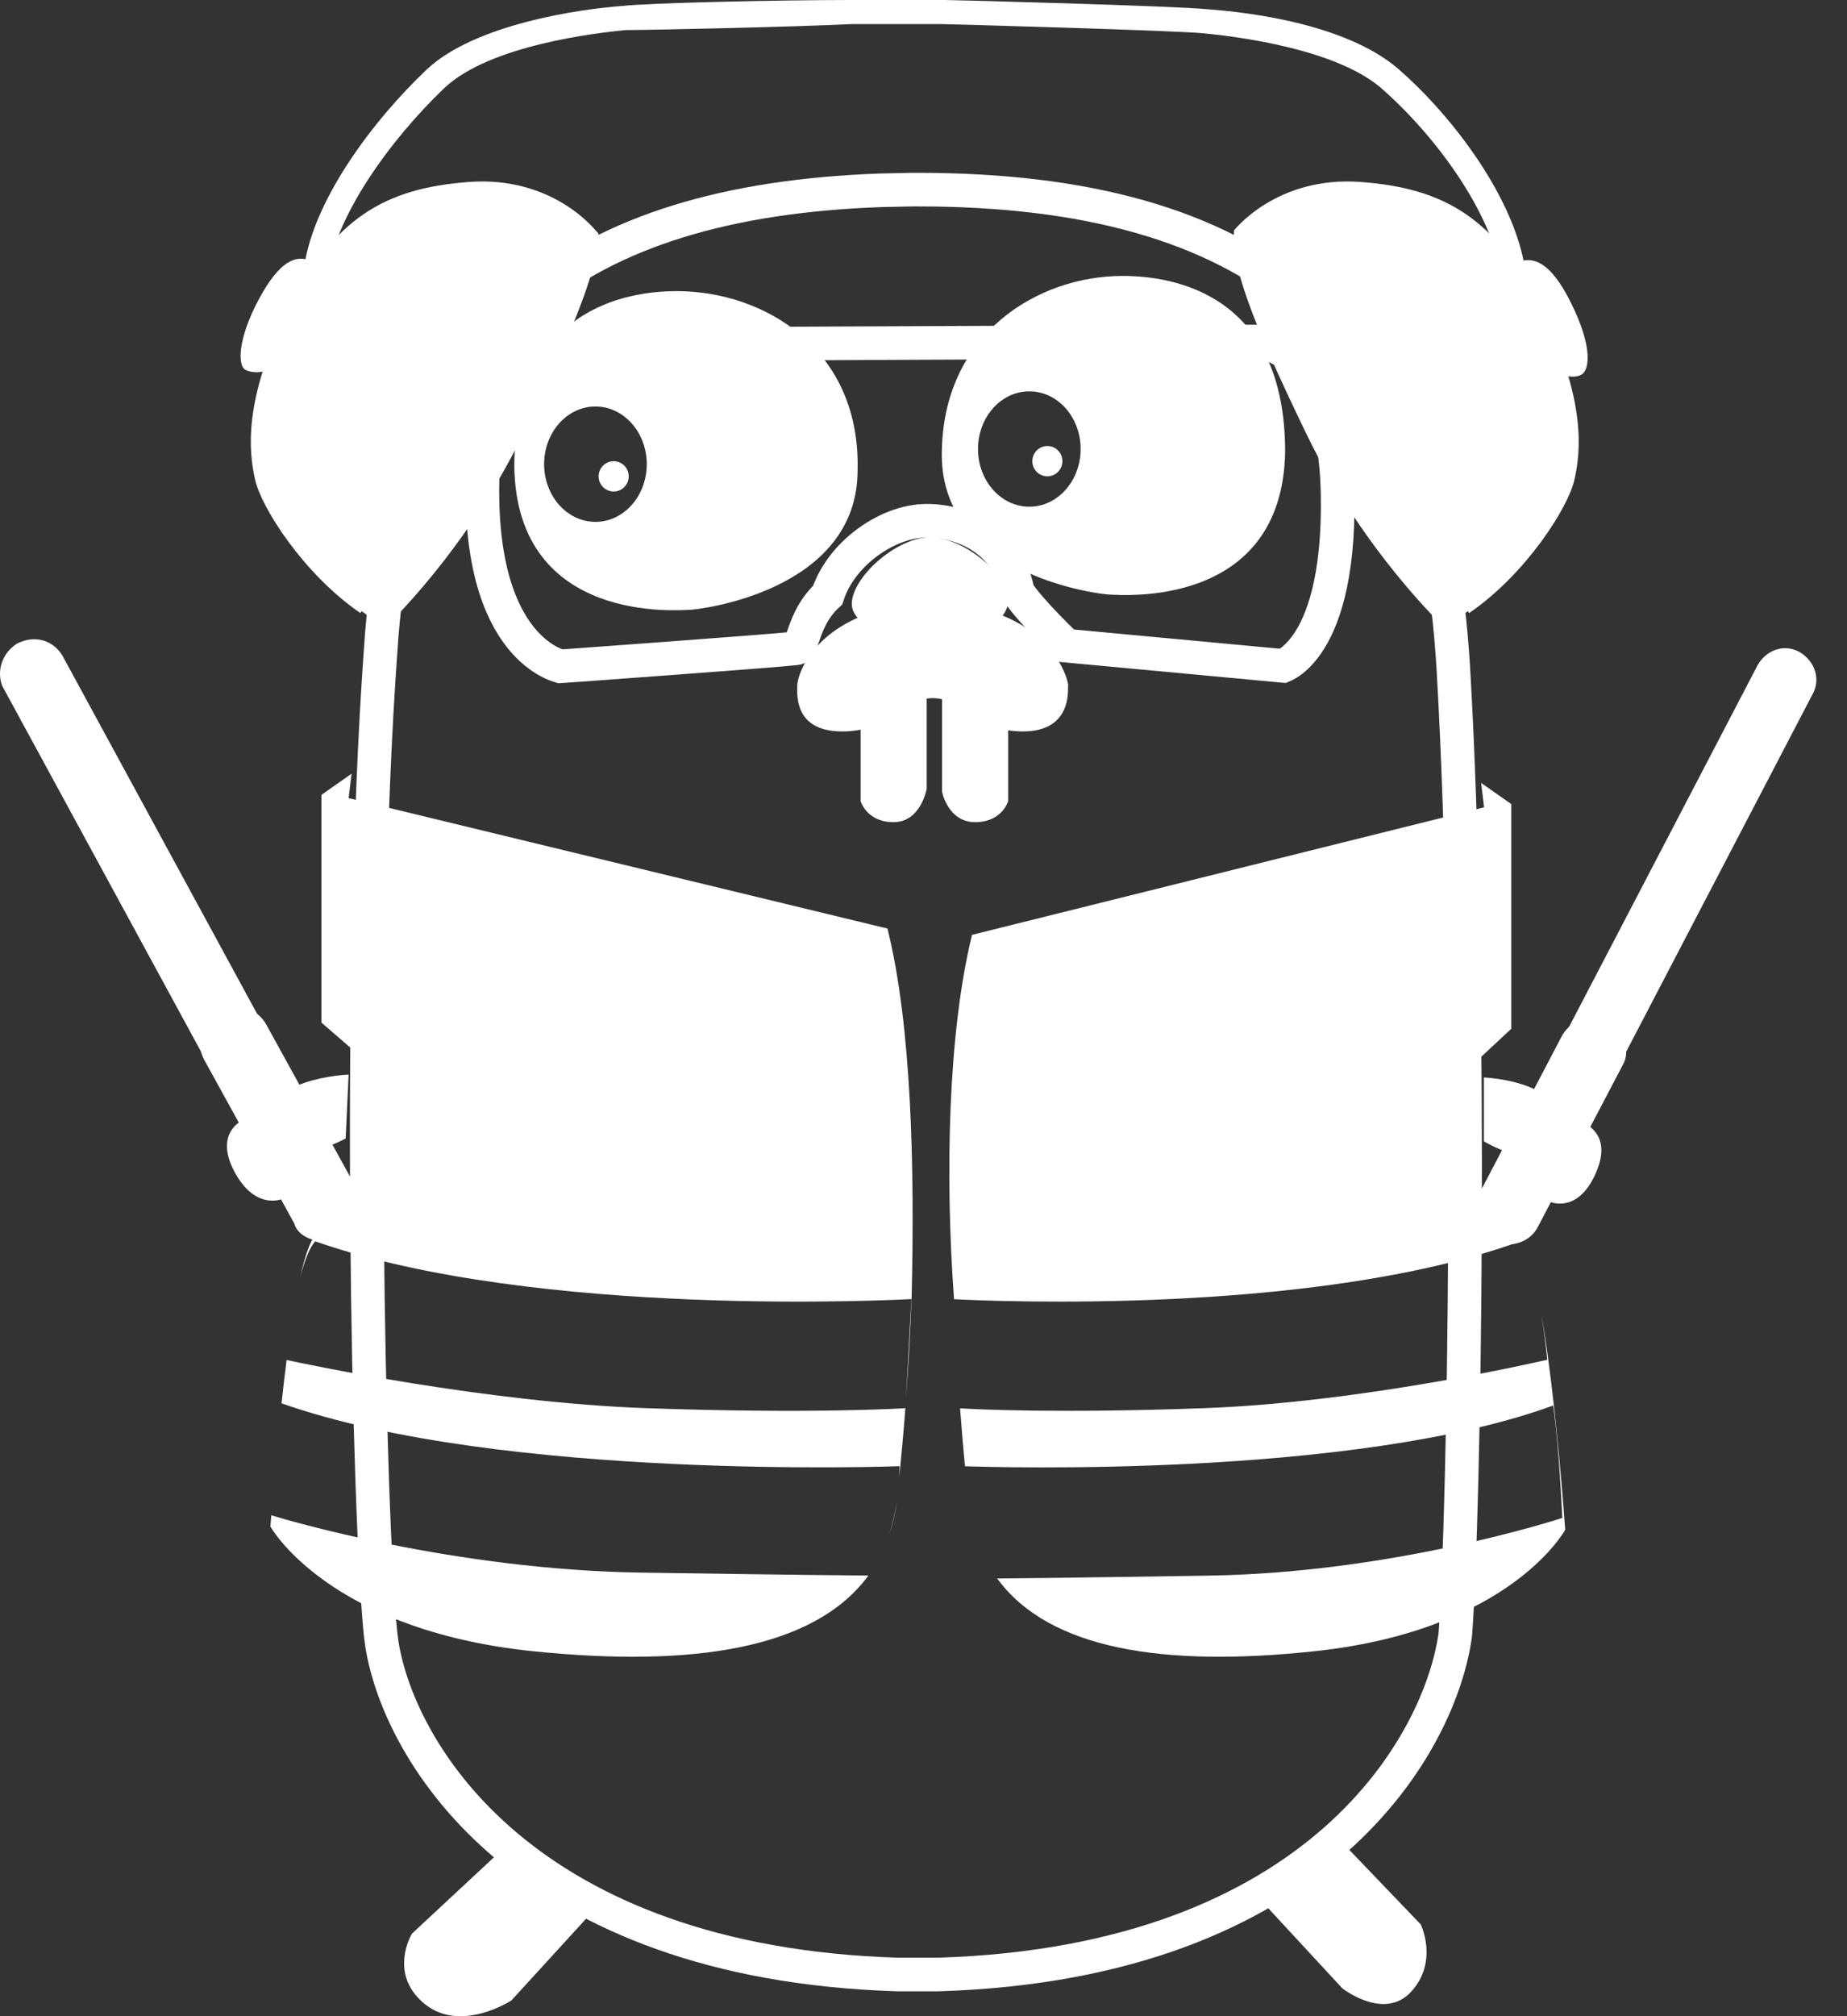 <svg xmlns="http://www.w3.org/2000/svg" width="55" height="60" viewBox="0 0 55 60" fill="none"><rect x="0" y="0" width="55" height="60" fill="#333333" stroke="none"/><path d="M39.794 54.648L42.306 57.268C42.306 57.268 42.842 58.356 42.034 59.258C41.226 60.161 39.97 59.169 39.97 59.169L37.5 56.5L39.794 54.648Z" fill="white"></path><path d="M15 55L12.268 57.542C12.268 57.542 11.548 58.718 12.628 59.621C13.708 60.524 15.228 59.532 15.228 59.532L18 56.5L16 55.5L15 55Z" fill="white"></path><path d="M27.332 5.643C32.336 5.643 36.122 6.693 38.742 8.892C41.353 11.082 42.888 14.481 43.241 19.362L43.274 19.826C43.86 29.835 43.602 45.164 43.337 48.633C42.914 51.817 39.355 58.404 27.948 58.759H26.724C15.65 58.414 11.899 52.201 11.374 48.94L11.333 48.633C10.976 45.141 10.616 29.362 11.334 19.362L11.335 19.357C11.642 14.477 13.152 11.102 15.75 8.925C18.196 6.874 21.68 5.823 26.234 5.663L27.16 5.643H27.332Z" stroke="white"></path><path d="M45.898 39.088C46.339 41.645 46.608 45.505 46.609 45.525C46.606 45.531 44.988 48.508 39.17 49.136C34.632 49.626 31.231 49.078 29.696 46.975C30.207 46.971 31.786 46.955 36.025 46.888C41.563 46.799 46.482 45.185 46.522 45.172C46.522 45.172 46.426 43.004 46.25 41.827C40.332 43.987 29.643 43.665 28.735 43.634C28.684 43.103 28.634 42.526 28.589 41.911C29.078 41.94 31.542 42.064 35.851 41.906C40.687 41.729 46.066 40.466 46.074 40.464C46.073 40.449 46.013 39.818 45.898 39.088ZM45.002 23.928V30.616L43.834 31.704V36.218C43.847 36.238 44.241 36.856 45.087 36.935L45.266 36.942C39.169 39.157 29.47 38.719 28.409 38.663C28.409 38.662 28.409 38.66 28.409 38.659C28.137 34.952 28.233 30.713 28.945 27.82L44.193 24.024L44.105 23.299L45.002 23.928Z" fill="white"></path><path d="M44.908 36.942C44.732 36.942 44.636 36.942 44.46 36.853C44.012 36.579 43.836 36.039 44.1 35.588L52.348 19.776C52.62 19.325 53.156 19.148 53.604 19.414C54.052 19.688 54.228 20.228 53.964 20.679L45.716 36.491C45.628 36.765 45.268 36.942 44.908 36.942Z" fill="white"></path><path d="M44.909 37.031C44.733 37.031 44.549 37.031 44.461 36.942C44.013 36.668 43.741 36.039 44.013 35.588L46.525 30.801C46.797 30.35 47.421 30.076 47.869 30.35C48.317 30.624 48.589 31.252 48.317 31.704L45.805 36.491C45.629 36.853 45.269 37.031 44.909 37.031Z" fill="white"></path><path d="M44.188 32.065C44.188 32.065 46.7 32.154 46.516 33.693C46.331 35.233 44.188 33.967 44.188 33.967V32.074V32.065Z" fill="white"></path><path d="M47.238 33.42L46.158 35.765C46.158 35.765 46.966 36.128 47.502 34.951C48.038 33.775 47.23 33.509 47.23 33.412L47.238 33.42Z" fill="white"></path><path d="M8.078 45.093C8.54 45.234 13.521 46.714 19.075 46.799C23.881 46.872 25.454 46.883 25.859 46.886C24.261 49.069 20.637 49.63 15.852 49.137C9.79 48.504 8.071 45.463 8.053 45.43C8.053 45.43 8.062 45.308 8.078 45.093ZM26.701 44.712C26.655 45.051 26.58 45.368 26.481 45.666C26.567 45.383 26.646 45.058 26.702 44.7C26.702 44.704 26.702 44.708 26.701 44.712ZM8.534 40.472C9.061 40.586 14.477 41.738 19.252 41.906C24.16 42.079 26.839 41.914 26.96 41.906C26.904 42.649 26.84 43.342 26.778 43.957C26.783 43.851 26.787 43.742 26.787 43.632C26.787 43.632 14.942 44.078 8.384 41.761C8.43 41.335 8.479 40.899 8.534 40.472ZM27.145 38.659C27.105 39.677 27.047 40.677 26.98 41.606L27.14 38.659C27.142 38.659 27.143 38.659 27.145 38.659ZM10.381 23.751L26.436 27.635L26.429 27.644C27.149 30.529 27.236 34.776 27.148 38.571C27.147 38.599 27.146 38.627 27.145 38.655L27.141 38.651L27.14 38.659C26.791 38.678 16.008 39.249 9.389 36.942C9.223 37.11 9.072 37.511 8.945 37.985C9.084 37.372 9.234 36.922 9.396 36.758C10.38 36.758 10.829 36.032 10.829 36.032V31.52L9.572 30.432V23.654L10.469 23.025L10.381 23.751Z" fill="white"></path><path d="M9.659 36.854C9.835 36.854 10.019 36.854 10.107 36.765C10.555 36.491 10.731 35.951 10.555 35.5L1.859 19.511C1.587 19.059 1.051 18.882 0.515 19.148C0.067 19.422 -0.109 19.962 0.067 20.413L8.763 36.402C8.939 36.676 9.299 36.854 9.659 36.854Z" fill="white"></path><path d="M9.658 36.943C9.834 36.943 10.018 36.943 10.194 36.854C10.73 36.58 10.914 35.951 10.642 35.411L7.954 30.536C7.682 29.996 7.058 29.811 6.522 30.084C5.986 30.358 5.802 30.987 6.074 31.527L8.762 36.403C8.85 36.765 9.298 36.943 9.658 36.943Z" fill="white"></path><path d="M10.381 31.979C10.381 31.979 7.781 32.067 7.869 33.606C7.957 35.146 10.293 33.88 10.293 33.88L10.381 31.987V31.979Z" fill="white"></path><path d="M7.243 33.332L8.411 35.677C8.411 35.677 7.603 36.04 6.979 34.864C6.355 33.687 7.251 33.324 7.251 33.324L7.243 33.332Z" fill="white"></path><path d="M30.021 21.131V23.839C30.021 23.839 29.845 24.467 29.037 24.467C28.229 24.467 28.053 23.565 28.053 23.565V20.043L30.029 21.131H30.021Z" fill="white"></path><path d="M25.627 21.131V23.838C25.627 23.838 25.803 24.467 26.611 24.467C27.419 24.467 27.595 23.476 27.595 23.476V19.954L25.619 21.131H25.627Z" fill="white"></path><path d="M31.811 20.413C31.811 20.236 31.451 18.874 29.659 18.245H25.891C24.099 18.874 23.739 20.139 23.739 20.413C23.739 20.687 23.651 21.767 25.083 21.767C26.515 21.767 26.875 20.776 27.771 20.776C28.667 20.776 29.027 21.767 30.459 21.767C31.891 21.767 31.803 20.59 31.803 20.413H31.811Z" fill="white"></path><path d="M27.421 19.326C28.317 19.326 30.021 18.697 30.021 17.883C30.021 17.069 28.677 15.989 27.693 15.989C26.709 15.989 25.365 17.166 25.365 17.98C25.365 18.794 27.429 19.334 27.429 19.334L27.421 19.326Z" fill="white"></path><path d="M44.722 8.397C44.546 6.504 42.842 4.15 41.226 2.708C39.882 1.443 36.746 1.08 35.842 0.991C34.938 0.903 28.13 0.717 28.041 0.717H25.354C23.561 0.806 19.258 0.895 18.625 0.895C17.73 0.983 14.593 1.346 13.241 2.611C11.625 4.15 9.921 6.496 9.745 8.301L9.025 8.212C9.201 6.044 11.177 3.514 12.705 2.071C14.137 0.717 17.282 0.266 18.538 0.177C19.258 0.089 23.113 0 25.354 0H28.137C28.41 0 35.042 0.177 35.938 0.274C37.194 0.363 40.242 0.725 41.77 2.168C43.386 3.61 45.266 6.141 45.45 8.309L44.73 8.397H44.722Z" fill="white"></path><path d="M17.732 6.858C17.732 6.858 16.476 5.23 13.964 5.415C11.452 5.6 9.932 6.503 8.58 9.211C7.228 11.919 7.412 13.458 7.596 14.272C7.772 15.086 9.028 17.076 10.732 18.245C12.612 15.441 17.724 6.954 17.724 6.866L17.732 6.858Z" fill="white"></path><path d="M10.107 17.697L11.451 18.688C11.451 18.688 13.875 16.431 15.579 12.91C17.284 9.388 17.82 7.849 17.82 6.946C17.099 6.132 16.027 5.77 16.027 5.77C16.027 5.77 15.851 8.389 13.515 12.362C11.179 16.335 10.107 17.689 10.107 17.689V17.697Z" fill="white"></path><path d="M9.395 7.848C8.859 7.486 8.315 7.76 7.691 8.936C7.067 10.113 7.067 10.927 7.331 11.016C7.507 11.104 8.315 11.29 9.035 9.928C9.395 9.025 9.843 8.123 9.395 7.848Z" fill="white"></path><path d="M36.748 6.858C36.748 6.858 38.004 5.23 40.516 5.415C43.028 5.6 44.548 6.503 45.9 9.211C47.252 11.919 47.068 13.458 46.884 14.272C46.708 15.086 45.452 17.076 43.748 18.245C41.772 15.441 36.756 6.954 36.756 6.866L36.748 6.858Z" fill="white"></path><path d="M44.373 17.698L43.029 18.689C43.029 18.689 40.605 16.432 38.901 12.911C37.197 9.389 36.661 7.849 36.749 6.858C37.469 6.044 38.541 5.682 38.541 5.682C38.541 5.682 38.717 8.301 41.053 12.274C43.389 16.247 44.373 17.698 44.373 17.698Z" fill="white"></path><path d="M45.084 7.85C45.62 7.576 46.164 7.761 46.788 9.027C47.412 10.292 47.324 10.92 47.148 11.106C46.972 11.291 46.164 11.38 45.444 10.018C45.084 9.027 44.636 8.124 45.084 7.85Z" fill="white"></path><path d="M33.429 8.211C34.957 8.211 38.269 8.751 38.269 13.449C38.181 18.145 33.338 17.697 33.069 17.696C32.805 17.696 28.045 17.156 28.045 13.538C28.045 9.92 30.917 8.211 33.429 8.211ZM30.651 11.646C29.808 11.646 29.123 12.414 29.123 13.362C29.123 14.31 29.808 15.079 30.651 15.079C31.495 15.079 32.179 14.31 32.179 13.362C32.179 12.414 31.495 11.646 30.651 11.646Z" fill="white"></path><path d="M31.188 14.175C31.436 14.175 31.636 13.973 31.636 13.724C31.636 13.475 31.436 13.273 31.188 13.273C30.941 13.273 30.74 13.475 30.74 13.724C30.74 13.973 30.941 14.175 31.188 14.175Z" fill="white"></path><path d="M20.154 8.664C22.754 8.664 25.626 10.381 25.538 13.991C25.538 17.609 20.78 18.149 20.515 18.149C20.251 18.149 15.402 18.601 15.315 13.902C15.315 9.204 18.626 8.664 20.154 8.664ZM17.731 12.097C16.887 12.097 16.203 12.865 16.203 13.813C16.203 14.761 16.888 15.53 17.731 15.53C18.575 15.53 19.259 14.761 19.259 13.813C19.259 12.866 18.575 12.097 17.731 12.097Z" fill="white"></path><path d="M18.274 14.627C18.522 14.627 18.722 14.425 18.722 14.176C18.722 13.927 18.522 13.725 18.274 13.725C18.027 13.725 17.826 13.927 17.826 14.176C17.826 14.425 18.027 14.627 18.274 14.627Z" fill="white"></path><path d="M37.374 10.163H37.39C37.4 10.163 37.419 10.164 37.446 10.167C37.501 10.172 37.587 10.185 37.692 10.213C37.903 10.269 38.195 10.388 38.494 10.643C39.08 11.142 39.789 12.249 39.831 14.732C39.874 17.243 39.369 18.528 38.922 19.17C38.699 19.49 38.483 19.661 38.341 19.748C38.286 19.782 38.24 19.802 38.207 19.816L31.76 19.215C31.734 19.19 31.705 19.162 31.673 19.131C31.544 19.005 31.368 18.831 31.183 18.639C30.823 18.266 30.472 17.87 30.307 17.614C30.034 16.107 28.706 15.497 27.596 15.497C26.964 15.497 26.299 15.78 25.768 16.189C25.276 16.566 24.845 17.095 24.646 17.709C24.173 18.149 24.016 18.651 23.906 18.964C23.841 19.149 23.806 19.223 23.774 19.263C23.768 19.27 23.762 19.287 23.685 19.296C23.292 19.339 21.533 19.473 19.855 19.598C19.02 19.66 18.21 19.719 17.608 19.763C17.308 19.785 17.06 19.803 16.887 19.815C16.802 19.822 16.735 19.825 16.689 19.828C16.683 19.826 16.676 19.825 16.669 19.823C16.614 19.807 16.527 19.777 16.42 19.726C16.206 19.623 15.906 19.433 15.602 19.088C14.999 18.404 14.325 17.047 14.367 14.379C14.409 12.232 15.086 11.232 15.656 10.757C15.95 10.513 16.238 10.388 16.448 10.324C16.553 10.292 16.638 10.276 16.693 10.268C16.721 10.264 16.741 10.261 16.752 10.26H16.758L16.757 10.259L16.954 10.253L16.955 10.251L37.374 10.163Z" stroke="white"></path></svg>